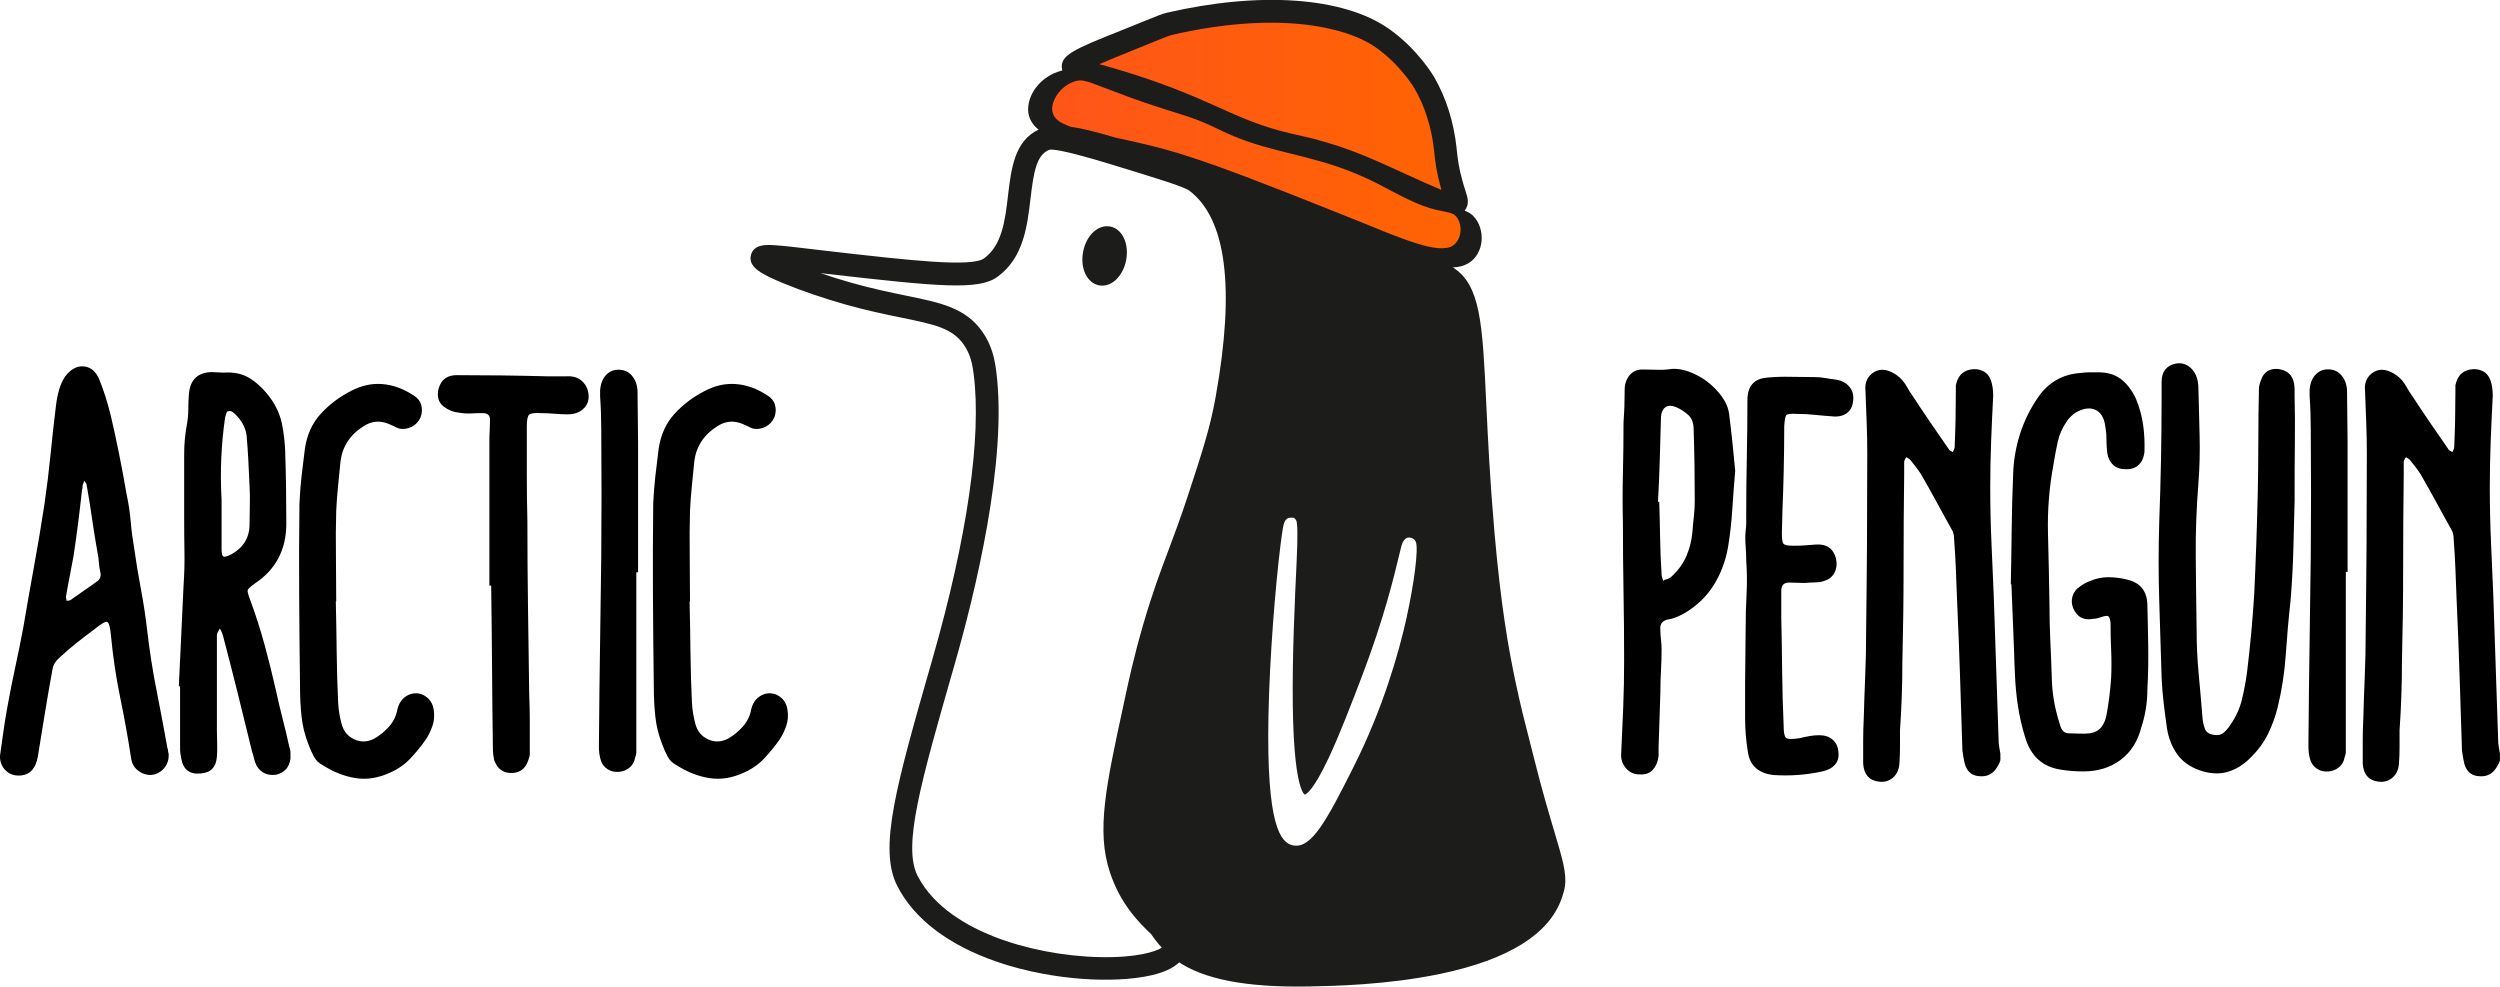 <svg xmlns="http://www.w3.org/2000/svg" xmlns:xlink="http://www.w3.org/1999/xlink" id="Layer_2" data-name="Layer 2" viewBox="0 0 542.57 214.14"><defs><style>      .cls-1 {        fill: url(#Adsız_degrade_7);      }      .cls-2 {        fill: #1c1c1b;      }    </style><linearGradient id="Ads&#x131;z_degrade_7" data-name="Ads&#x131;z degrade 7" x1="224.36" y1="29.66" x2="320.36" y2="29.66" gradientUnits="userSpaceOnUse"><stop offset="0" stop-color="#ff551a"></stop><stop offset="1" stop-color="#ff6401"></stop></linearGradient></defs><g id="Layer_1-2" data-name="Layer 1"><path class="cls-1" d="M319.39,48.39c-1.1-1.88-3.28-4.7-4.32-8.32-.53-1.84-.88-3.79-.88-3.8-.25-1.39-.36-2.57-.5-3.86-.35-3.32-1.35-8.97-4.59-14.51,0,0-3.24-5.55-9.12-9.65-8.59-6-25.58-7.84-46.22-3.07-1.18.27-3.89,1.48-9.38,3.67-6.39,2.55-10.23,5.03-11.46,5.76-1.9,1.13-3.45,2.14-4.54,2.88,0,0,0,0,0,0-2.91,1.74-4.75,5.12-3.72,7.78,1.68,4.3,10.1,4.54,24.02,8.19,10.96,2.88,23.87,8,49.68,18.24,9.17,3.64,16.26,6.62,19.81,4.32,2.36-1.53,2.89-5.25,1.22-7.65Z"></path><path class="cls-2" d="M240.93,49.16c-2.62-.49-5.2,1.93-5.87,5.51-.67,3.58.86,6.77,3.48,7.26,2.62.49,5.2-1.93,5.87-5.51s-.86-6.77-3.48-7.26Z"></path><path class="cls-2" d="M339.63,192.44c.4-2.93-.5-5.93-2.28-11.91-1.13-3.79-2.68-8.98-4.46-16.11-.29-1.16-.6-2.36-.92-3.62-.95-3.67-2.02-7.84-3.1-13-1.52-7.26-3.11-16.17-4.51-32.04-1-11.43-1.45-20.74-1.8-28.23-.83-17.47-1.23-25.67-7.25-29.5,1.2-.04,2.37-.29,3.42-.93,1.67-1,2.67-2.94,2.82-4.85s-.43-4.03-1.88-5.45c-.52-.51-1.14-.84-1.81-1.08,0,0,0,0,.01-.01,1.13-1.4.65-2.87.18-4.29-.17-.53-.39-1.18-.62-2.03-.86-3.08-1.05-4.78-1.28-6.94l-.03-.31c-.6-5.67-2.3-11.02-4.91-15.49-.14-.25-3.59-6.07-9.83-10.43-9.83-6.86-27.84-8.15-48.18-3.45-.99.23-2.41.81-5.25,1.97-1.23.5-2.71,1.11-4.49,1.82-10.42,4.16-13.56,5.42-12.96,8.53.01.07.04.14.06.21-.11.02-.22.04-.33.07-.04,0-.07.03-.1.04-3.66.98-6.99,4.43-7,8.35,0,1.85.94,3.31,2.27,4.37-5.23,2.46-5.94,8.47-6.63,14.28-.62,5.32-1.27,10.81-5.2,13.66-2.73,1.98-16.36.42-33.6-1.56-1.43-.16-2.77-.32-4-.47-3.27-.39-5.85-.69-7.66-.81-1.88-.13-4.72-.32-5.34,2.14-.67,2.7,2.56,4.26,7.2,6.17,3.85,1.59,8.7,3.24,13.31,4.54,4.76,1.34,8.7,2.15,12.17,2.86,7.08,1.45,10.98,2.25,13.49,5.82,1.53,2.17,1.92,4.43,2.17,6.39,1.77,13.66-1.4,35.61-8.92,61.79l-.07.25c-7.82,27.27-11.74,40.95-7.58,49.1,3.64,7.13,11.08,12.8,21.53,16.41,3.14,1.09,6.54,1.97,10.02,2.62,5.55,1.04,11.29,1.49,16.49,1.24,4.72-.22,10.42-1.07,13.14-3.7,2.47,1.62,5.93,3.12,11.15,4.1,4.31.81,9.82,1.26,16.96,1.13,5.07-.09,16.95-.31,28.58-2.74,14.68-3.07,23.53-8.55,26.29-16.29.4-1.13.62-1.92.72-2.65ZM245.29,11.15c1.78-.71,3.28-1.32,4.52-1.83,2.26-.92,3.89-1.59,4.5-1.73,22.38-5.17,37.54-2,44.26,2.69,5.33,3.72,8.37,8.83,8.4,8.88,2.26,3.87,3.74,8.55,4.27,13.53l.03.31c.23,2.19.46,4.26,1.43,7.74.05.17.09.33.14.48-1.83-.74-4.4-1.91-7.06-3.13-1.41-.65-2.98-1.36-4.69-2.13-6.65-3-9.9-4.06-12.91-4.97-2.99-.9-5.21-1.39-6.83-1.75-.34-.08-.67-.15-.98-.22-6.46-1.47-10.87-3.46-15.98-5.75-1.48-.67-3.01-1.35-4.64-2.05-6.64-2.84-13.75-5.28-21.19-7.29,2.25-.98,5.01-2.09,6.73-2.77ZM238.68,207.72c-7.82-.16-16.18-1.78-22.94-4.44-5.63-2.21-13.07-6.3-16.6-13.21-3.28-6.42.7-20.3,7.93-45.5l.07-.24c4.46-15.53,11.57-44.46,9.07-63.77-.35-2.73-.96-5.66-3.03-8.6-3.63-5.16-9.04-6.27-16.53-7.8-3.4-.7-7.25-1.49-11.83-2.78-2.38-.67-4.67-1.39-6.76-2.11.44.05.9.1,1.36.16,24.35,2.79,32.98,3.61,37.05.65,5.67-4.11,6.48-11,7.19-17.07.68-5.76,1.29-9.35,4.03-10.49h.03c.47-.17,2.74-.11,13.49,3.17l.15.05c9.05,2.77,15.59,4.76,16.73,5.62,8.05,6.04,9.99,21.06,5.76,44.66l-.04.23c-1.19,6.63-2.87,11.75-5.92,21.07-1.67,5.1-3.05,8.76-4.38,12.3-1.76,4.67-3.42,9.08-5.42,15.98-2.02,6.95-3.18,12.34-4.02,16.27l-.24,1.12c-3.81,17.6-5.91,27.3-2.97,36.25,2.27,6.9,6.2,10.87,9.01,13.53.63.96,1.37,1.93,2.28,2.9-1.36.87-5.5,2.22-13.46,2.05ZM271.48,38.78c-5.25-2-10.53-3.93-15.9-5.58-4.41-1.35-8.89-2.34-13.37-3.31-4.88-1.43-7.85-2.12-9.8-2.37-.08-.03-.15-.05-.23-.08-.52-.19-1.04-.41-1.54-.66-.21-.11-.41-.23-.62-.35-.03-.02-.06-.04-.09-.06,0,0,0,0,0,0-.1-.07-.2-.14-.29-.22-.17-.14-.33-.29-.49-.45-.02-.02-.04-.04-.05-.05,0,0,0,0,0,0-.07-.09-.13-.17-.2-.27-.06-.08-.11-.16-.16-.25,0-.01-.04-.08-.07-.13-.02-.06-.07-.17-.08-.19-.06-.16-.15-.44-.17-.53-.13-.65-.07-1.27.15-1.99.17-.58.59-1.39,1.02-1.96,1.01-1.36,2.37-2.31,3.95-2.77,0,0,.01,0,.03,0,0,0,0,0,0,0h0s0,0,.02,0c.07,0,.14-.03.21-.04.17-.03.33-.05.49-.06.16-.01.57.03.18-.02.17.02.34.03.52.05.37.06.73.15,1.09.25.1.03.19.06.29.09.01,0,.02,0,.03,0,.02,0,.04.01.07.02.26.09.52.18.78.28,3.5,1.29,6.96,2.68,10.49,3.9,2.02.69,4.05,1.36,6.08,2,.81.25,1.61.51,2.41.76.34.11.68.22,1.03.33.17.05.33.1.49.16.08.02.16.05.24.08.23.08-.07-.02.18.06,2.29.76,4.44,1.74,6.62,2.8,3.87,1.9,7.91,3.23,12.07,4.29,4.42,1.13,8.89,2.14,13.22,3.6,3.02,1.02,5.95,2.25,8.8,3.7,2.37,1.21,4.69,2.51,7.1,3.64,1.78.83,3.58,1.56,5.48,2.03.75.19,1.51.33,2.28.49.29.06.58.12.87.2.05.01.23.07.26.08.11.04.22.08.32.13.13.06.25.12.37.19.03.02.04.02.05.02.02.02.04.04.08.07.1.08.19.17.29.26,0,0,.01.01.02.02.08.09.15.19.22.29.45.64.69,1.4.75,2.19.12,1.52-.42,3.01-1.65,3.89-.05.04-.11.07-.17.1.2-.12.05-.03,0,0-.12.06-.24.12-.36.16-.12.05-.26.09-.39.14-.04.01-.08.02-.12.03-.04,0-.17.03-.2.04-.66.1-1.3.13-1.8.09-1.67-.13-3.31-.57-4.9-1.07-4.4-1.38-8.67-3.27-12.95-4.98-7.63-3.04-15.25-6.11-22.93-9.02ZM305.34,133.77c-1.74,7.85-5.15,19.87-11.52,32.56-5.91,11.76-9.19,17.89-13.13,17.15h-.05c-2.73-.56-5.8-4.24-5.35-28.01.25-13,1.52-28.32,2.6-37.05.19-1.52.36-2.72.5-3.58.2-1.2.44-2.55,1.84-2.49l.61.03.42.46q.55.6.14,9.19c-.38,8.06-.96,20.23-.83,30.87.21,17.32,2.25,19.33,2.6,19.55.28-.06,1.81-.75,5.23-8.04,2.36-5.03,4.88-11.62,7.11-17.45,4.81-12.58,7.02-21.79,8.08-26.21.24-1.02.42-1.75.56-2.27.58-2.08,1.67-1.85,2.03-1.78.47.1.86.41,1.07.85.7,1.46-.45,9.57-1.93,16.24Z"></path><g><path d="M0,164.03c.26-1.8.52-3.63.77-5.48.26-1.85.56-3.67.9-5.48.51-2.84,1.07-5.65,1.68-8.44.6-2.79,1.16-5.56,1.68-8.31.77-4.55,1.57-9.06,2.38-13.53.82-4.47,1.57-8.98,2.26-13.53.51-3.52.94-7.03,1.29-10.5.34-3.48.73-6.98,1.16-10.51.17-1.46.43-2.75.77-3.87.43-1.37.99-2.45,1.68-3.22,1.2-1.29,2.49-1.83,3.87-1.61,1.37.22,2.4,1.14,3.09,2.77.95,2.32,1.76,4.86,2.45,7.61,1.29,5.5,2.45,11.26,3.48,17.27.43,1.98.73,3.95.9,5.93.17,1.98.43,3.95.77,5.93.43,3.01.92,5.99,1.48,8.96.56,2.96,1.01,5.95,1.35,8.96.52,4.38,1.18,8.64,2,12.76.81,4.12,1.61,8.34,2.38,12.63.09.17.13.37.13.58s.04.41.13.58c.08,1.21-.22,2.24-.9,3.09-.69.86-1.59,1.38-2.71,1.55-1.03.09-2-.19-2.9-.84-.9-.64-1.44-1.52-1.61-2.64-.69-4.47-1.48-8.89-2.39-13.28-.9-4.38-1.57-8.85-2-13.41-.17-1.89-.45-2.9-.84-3.03-.39-.13-1.31.41-2.77,1.61-1.29.95-2.58,1.93-3.87,2.96-1.29,1.03-2.54,2.11-3.74,3.22-.77.69-1.25,1.42-1.42,2.19-.6,3.27-1.16,6.49-1.68,9.67-.52,3.18-1.03,6.36-1.55,9.54-.43,2.49-1.59,3.87-3.48,4.12-1.38.17-2.51-.15-3.41-.97-.9-.82-1.35-1.91-1.35-3.29ZM14.31,129.61c0,.09.02.19.06.32.04.13.06.28.06.45.52,0,.86-.08,1.03-.26.95-.69,1.89-1.35,2.84-2,.95-.64,1.89-1.31,2.84-2,.6-.43.82-1.07.64-1.93-.17-.69-.28-1.4-.32-2.13-.04-.73-.15-1.48-.32-2.26-.43-2.4-.82-4.81-1.16-7.22-.34-2.4-.73-4.81-1.16-7.22,0-.17-.06-.34-.19-.52-.13-.17-.24-.34-.32-.52-.09.17-.21.52-.39,1.03,0,.43-.04.77-.13,1.03-.26,2.41-.54,4.79-.84,7.15-.3,2.36-.63,4.7-.97,7.02-.26,1.46-.54,2.94-.84,4.45-.3,1.5-.58,3.03-.84,4.58Z"></path><path d="M38.81,148.94c.17-3.69.34-7.35.52-10.96.17-3.61.34-7.26.51-10.96.17-2.49.24-4.96.19-7.41s-.06-4.92-.06-7.41v-13.66c0-2.23.21-4.47.64-6.7.17-1.03.26-2.08.26-3.16s.04-2.13.13-3.16c.26-3.09,1.89-4.68,4.9-4.77.43,0,.86.02,1.29.06.43.04.86.06,1.29.06,2.32-.17,4.3.28,5.93,1.35,1.63,1.08,3.09,2.51,4.38,4.32,1.2,1.72,2,3.52,2.39,5.41.39,1.89.62,3.82.71,5.8.08,2.66.15,5.31.19,7.93.04,2.62.06,5.26.06,7.93,0,5.67-2.28,10.01-6.83,13.02-.95.69-1.46,1.16-1.55,1.42-.09.26.08.95.51,2.06,1.2,3.27,2.26,6.55,3.16,9.86.9,3.31,1.74,6.68,2.51,10.12.43,1.98.9,3.98,1.42,5.99.52,2.02.99,4.02,1.42,5.99.17.43.26.86.26,1.29v1.29c-.26,1.89-1.29,3.05-3.09,3.48-1.89.26-3.31-.39-4.25-1.93-.26-.52-.45-1.05-.58-1.61-.13-.56-.28-1.1-.45-1.61-1.03-4.21-2.06-8.4-3.09-12.57-1.03-4.17-2.11-8.36-3.22-12.57-.09-.26-.17-.49-.26-.71-.09-.21-.21-.45-.39-.71-.17.26-.32.52-.45.77-.13.26-.19.52-.19.77v20.49c0,.95.02,1.91.06,2.9.04.99.02,1.96-.06,2.9-.17,2.24-1.33,3.44-3.48,3.61-2.41.26-3.82-.82-4.25-3.22-.17-.86-.26-1.5-.26-1.93v-13.66c0-.08-.09-.13-.26-.13ZM48.09,108.47v10.7c0,.95.13,1.48.39,1.61s.81-.02,1.68-.45c2.66-1.46,4-3.65,4-6.57,0-1.46.02-2.86.06-4.19.04-1.33.02-2.69-.06-4.06-.09-1.8-.17-3.63-.26-5.48-.09-1.85-.22-3.72-.39-5.61-.26-1.72-1.12-3.26-2.58-4.64-.51-.52-.99-.69-1.42-.52-.17,0-.3.15-.39.45-.09.3-.17.58-.26.84-.86,5.93-1.12,11.9-.77,17.92Z"></path><path d="M72.88,130.51c.08,3.7.15,7.37.19,11.02.04,3.65.15,7.33.32,11.02.09,1.55.34,3.09.77,4.64.43,1.55,1.35,2.64,2.77,3.29,1.42.64,2.86.58,4.32-.19,1.2-.69,2.28-1.57,3.22-2.64.94-1.07,1.55-2.34,1.8-3.8.43-1.63,1.37-2.71,2.84-3.22,1.2-.34,2.3-.17,3.29.52.99.69,1.57,1.68,1.74,2.97.17,1.2.09,2.32-.26,3.35-.34,1.03-.82,2.02-1.42,2.97-1.03,1.46-2.15,2.84-3.35,4.12-1.2,1.29-2.66,2.32-4.38,3.09-2.58,1.2-5.09,1.61-7.54,1.22-2.45-.39-4.81-1.31-7.08-2.77-.88-.43-1.53-1.05-1.97-1.87-.44-.82-.83-1.7-1.18-2.64-.79-1.98-1.29-4-1.51-6.06-.22-2.06-.33-4.12-.33-6.19-.09-6.7-.15-13.38-.19-20.04-.04-6.66-.02-13.34.06-20.04.09-1.98.24-3.95.46-5.93.22-1.98.46-3.95.72-5.93.44-3.01,1.57-5.52,3.4-7.54,1.83-2.02,4-3.67,6.51-4.96,2.24-1.2,4.51-1.72,6.83-1.55,2.32.17,4.6.99,6.83,2.45.86.52,1.42,1.2,1.67,2.06.26.86.21,1.76-.13,2.71-.43.95-1.08,1.63-1.93,2.06-.86.43-1.76.56-2.71.39-.43-.17-.82-.34-1.16-.52-.34-.17-.73-.34-1.16-.52-1.89-.77-3.7-.6-5.41.52-3.01,1.89-4.68,4.51-5.03,7.86-.17,1.72-.34,3.46-.52,5.22-.17,1.76-.3,3.5-.39,5.22-.09,3.27-.11,6.55-.06,9.86.04,3.31.06,6.6.06,9.86h-.13Z"></path><path d="M106.21,127.1v-31.4c0-.77.02-1.52.07-2.25.04-.73.06-1.44.06-2.12.08-1.12-.43-1.67-1.55-1.67-.95,0-1.83.02-2.64.07-.82.04-1.7-.02-2.64-.19-1.12-.09-2.19-.52-3.22-1.31-.69-.52-1.1-1.2-1.22-2.03s-.02-1.64.32-2.42c.6-1.57,1.85-2.36,3.74-2.36,3.26,0,6.53.02,9.79.06,3.27.04,6.53.11,9.8.19h4.25c1.37-.08,2.49.26,3.35,1.05.86.79,1.33,1.79,1.42,3.01.09,1.22-.3,2.23-1.16,3.01-.86.79-1.98,1.18-3.35,1.18-.95,0-1.91-.04-2.9-.13-.99-.08-1.95-.13-2.9-.13-1.38-.08-2.24.02-2.58.32-.34.3-.52,1.14-.52,2.51v10.29c0,3.43.04,6.91.13,10.42,0,6.18.04,12.38.13,18.6.08,6.22.17,12.46.26,18.72.08,1.97.13,3.95.13,5.92v7.14c0,.39-.09.79-.26,1.22-.6,1.97-1.85,2.96-3.74,2.96s-3.05-.94-3.74-2.83c-.17-.86-.26-1.54-.26-2.06-.09-6.01-.15-11.97-.19-17.89-.04-5.92-.11-11.88-.19-17.89h-.39Z"></path><path d="M138.1,124.2v39.12c0,.3-.09.67-.26,1.1-.17.95-.58,1.68-1.23,2.19-.64.52-1.4.82-2.25.9-.95.09-1.78-.11-2.51-.58-.73-.47-1.22-1.14-1.48-2-.26-.86-.39-1.85-.39-2.97,0-2.06.02-4.12.06-6.19.04-2.06.06-4.17.06-6.32l.39-28.61c.08-9.11.08-18.26,0-27.46,0-1.2-.02-2.43-.06-3.67-.04-1.25-.11-2.47-.19-3.67v-1.29c.09-1.37.49-2.47,1.23-3.29.73-.82,1.65-1.22,2.77-1.22,1.2,0,2.17.43,2.9,1.29.73.86,1.14,1.93,1.22,3.22,0,1.89.02,3.76.06,5.61.04,1.85.06,3.72.06,5.61v28.23h-.39Z"></path><path d="M149.66,130.51c.08,3.7.15,7.37.19,11.02.04,3.65.15,7.33.32,11.02.09,1.55.34,3.09.77,4.64.43,1.55,1.35,2.64,2.77,3.29,1.42.64,2.86.58,4.32-.19,1.2-.69,2.28-1.57,3.22-2.64.94-1.07,1.55-2.34,1.8-3.8.43-1.63,1.37-2.71,2.84-3.22,1.2-.34,2.3-.17,3.29.52.99.69,1.57,1.68,1.74,2.97.17,1.2.09,2.32-.26,3.35-.34,1.03-.82,2.02-1.42,2.97-1.03,1.46-2.15,2.84-3.35,4.12-1.2,1.29-2.66,2.32-4.38,3.09-2.58,1.2-5.09,1.61-7.54,1.22-2.45-.39-4.81-1.31-7.08-2.77-.88-.43-1.53-1.05-1.97-1.87-.44-.82-.83-1.7-1.18-2.64-.79-1.98-1.29-4-1.51-6.06-.22-2.06-.33-4.12-.33-6.19-.09-6.7-.15-13.38-.19-20.04-.04-6.66-.02-13.34.06-20.04.09-1.98.24-3.95.46-5.93.22-1.98.46-3.95.72-5.93.44-3.01,1.57-5.52,3.4-7.54,1.83-2.02,4-3.67,6.51-4.96,2.24-1.2,4.51-1.72,6.83-1.55,2.32.17,4.6.99,6.83,2.45.86.52,1.42,1.2,1.67,2.06.26.86.21,1.76-.13,2.71-.43.95-1.08,1.63-1.93,2.06-.86.43-1.76.56-2.71.39-.43-.17-.82-.34-1.16-.52-.34-.17-.73-.34-1.16-.52-1.89-.77-3.7-.6-5.41.52-3.01,1.89-4.68,4.51-5.03,7.86-.17,1.72-.34,3.46-.52,5.22-.17,1.76-.3,3.5-.39,5.22-.09,3.27-.11,6.55-.06,9.86.04,3.31.06,6.6.06,9.86h-.13Z"></path></g><g><path d="M376.6,102.08c-.26,2.92-.47,5.74-.64,8.44-.17,2.71-.47,5.39-.9,8.06-.52,3.09-1.57,5.91-3.16,8.44-1.59,2.54-3.8,4.62-6.64,6.25-.52.26-1.03.5-1.55.71-.51.22-1.08.37-1.68.45-1.29.26-1.85,1.03-1.68,2.32,0,.69.04,1.38.13,2.06.08.69.13,1.38.13,2.06,0,1.55-.04,3.09-.13,4.64-.09,1.55-.13,3.09-.13,4.64l-.39,11.99v1.93c-.17,1.29-.6,2.3-1.29,3.03-.69.73-1.63,1.05-2.84.97-1.2,0-2.19-.45-2.96-1.35s-1.11-1.95-1.03-3.16c.17-3.44.32-6.83.45-10.18.13-3.35.19-6.7.19-10.05,0-4.98-.04-9.93-.13-14.82-.09-4.9-.13-9.84-.13-14.82-.09-3.69-.09-7.37,0-11.02.09-3.65.13-7.33.13-11.02.08-1.2.15-2.38.19-3.54.04-1.16.06-2.34.06-3.54s.34-2.23,1.03-3.09c.69-.86,1.63-1.29,2.84-1.29,1.12,0,2.19.02,3.22.06,1.03.04,2.1-.02,3.22-.19,1.12-.08,2.36.13,3.74.64s2.66,1.22,3.87,2.13c1.2.9,2.25,1.98,3.16,3.22.9,1.25,1.44,2.56,1.61,3.93.26,2.06.49,4.12.71,6.19.21,2.06.41,4.04.58,5.93ZM359.84,108.91h.26c.08,2.58.15,5.18.19,7.8.04,2.62.15,5.26.32,7.93,0,.26.04.5.13.71.08.22.17.45.25.71.17-.17.38-.28.63-.32.25-.04.51-.15.76-.32.17-.08.38-.26.63-.52,1.35-1.29,2.36-2.73,3.03-4.32.67-1.59,1.1-3.29,1.26-5.09.09-1.2.19-2.34.32-3.42.13-1.07.19-2.21.19-3.42,0-2.66-.02-5.3-.06-7.93-.04-2.62-.11-5.26-.19-7.93-.08-1.2-.48-2.13-1.2-2.77-.72-.64-1.54-1.18-2.47-1.61-1.01-.43-1.82-.45-2.4-.06-.59.39-.93,1.1-1.01,2.13-.09,3.09-.17,6.17-.26,9.22-.09,3.05-.21,6.12-.39,9.22Z"></path><path d="M378.86,136.24c0-2.4.06-4.81.19-7.22.13-2.4.11-4.85-.07-7.35,0-1.03-.04-2.08-.13-3.16-.09-1.07-.09-2.17,0-3.29.09-.6.13-1.16.13-1.68v-1.8c0-4.12.04-8.25.13-12.37.08-4.12.13-8.29.13-12.5,0-3.01,1.37-4.64,4.12-4.9,1.72-.17,3.46-.24,5.22-.19,1.76.04,3.5.06,5.22.06.77,0,1.52.06,2.25.19.73.13,1.44.24,2.13.32,1.37.17,2.43.69,3.16,1.55.73.86,1.01,1.89.84,3.09-.09,1.2-.56,2.11-1.42,2.71-.86.6-1.98.82-3.35.64-1.2-.08-2.43-.19-3.67-.32-1.25-.13-2.47-.19-3.67-.19-1.38-.08-2.17,0-2.39.26-.22.26-.37,1.07-.45,2.45,0,6.02-.13,12.12-.39,18.3,0,.86-.02,1.7-.06,2.51-.04.82-.06,1.66-.06,2.51,0,1.2.13,1.93.39,2.19.26.26.95.39,2.06.39.86,0,1.68-.02,2.45-.07.77-.04,1.59-.11,2.45-.19,2.32-.17,3.78.82,4.38,2.97.26,1.12.17,2.13-.26,3.03-.43.9-1.16,1.53-2.19,1.87-.43.17-.92.28-1.48.32-.56.04-1.1.06-1.61.06-.77.09-1.55.11-2.32.06-.77-.04-1.55-.06-2.32-.06-1.12,0-1.68.6-1.68,1.8v5.8c.08,3.87.15,7.76.19,11.67.04,3.91.15,7.8.32,11.67,0,1.55.17,2.47.52,2.77.34.3,1.33.32,2.96.06.69-.17,1.4-.32,2.13-.45.73-.13,1.44-.19,2.13-.19,1.2,0,2.17.32,2.9.97.73.64,1.14,1.48,1.23,2.51.17,1.2-.06,2.17-.71,2.9-.64.73-1.57,1.22-2.77,1.48-3.53.77-7.09,1.03-10.7.77-1.46-.17-2.66-.64-3.61-1.42-.95-.77-1.55-1.89-1.8-3.35-.43-2.49-.64-5.03-.64-7.6v-7.61c0-1.98.02-3.97.06-5.99.04-2.02.06-4.02.06-5.99Z"></path><path d="M434.15,164.99c-.17.52-.34.9-.52,1.16-.86,1.63-2.11,2.41-3.74,2.32-1.8,0-2.96-.9-3.48-2.71-.17-.69-.34-1.63-.51-2.84-.17-5.41-.34-10.83-.52-16.24-.17-5.41-.39-10.87-.64-16.37-.09-2.23-.17-4.47-.26-6.7-.09-2.23-.21-4.47-.39-6.7,0-.52-.09-1.03-.26-1.55-1.2-2.15-2.37-4.25-3.48-6.32-1.12-2.06-2.28-4.12-3.48-6.19-.34-.52-.71-1.03-1.1-1.55-.39-.52-.8-1.03-1.23-1.55-.09-.08-.34-.26-.77-.52-.17.17-.28.32-.32.45-.04.13-.11.28-.19.45v2.71c-.09,6.79-.13,13.58-.13,20.37s-.09,13.58-.26,20.37c0,2.49-.04,4.98-.13,7.48-.09,2.49-.21,4.98-.39,7.48v3.61c0,1.2-.04,2.41-.13,3.61-.09,1.29-.56,2.3-1.42,3.03-.86.73-1.89,1.01-3.09.84-2.06-.26-3.18-1.55-3.35-3.87v-4.96c0-1.59.04-3.24.13-4.96.08-3.09.19-6.19.32-9.28.13-3.09.19-6.19.19-9.28.08-6.44.15-12.89.19-19.33.04-6.44.06-12.93.06-19.46,0-2.23-.04-4.49-.13-6.77-.09-2.28-.17-4.58-.26-6.9-.17-1.63.32-2.9,1.48-3.8,1.16-.9,2.51-1.01,4.06-.32.94.43,1.76,1.03,2.45,1.8.43.52.8,1.05,1.1,1.61.3.56.66,1.14,1.1,1.74,1.29,1.98,2.58,3.91,3.87,5.8,1.29,1.89,2.62,3.82,4,5.8.08.17.21.3.39.39.17.09.34.17.52.26.08-.17.17-.36.26-.58.08-.21.13-.41.13-.58.08-1.98.15-3.93.19-5.86.04-1.93.06-3.89.06-5.86v-1.55c.17-.94.52-1.72,1.03-2.32.52-.6,1.25-.99,2.19-1.16.95-.17,1.82-.07,2.64.32.81.39,1.4,1.05,1.74,2,.34.95.51,2.06.51,3.35-.17,3.27-.32,6.57-.45,9.93-.13,3.35-.19,6.66-.19,9.93,0,4.04.08,8.04.26,11.99.17,3.95.34,7.91.51,11.86.17,5.16.34,10.31.52,15.47.17,5.16.34,10.31.52,15.47,0,.52.04,1.03.13,1.55.08.52.17,1.03.26,1.55v1.42Z"></path><path d="M436.4,126.83c.08-3.95.15-7.91.19-11.86.04-3.95.15-7.95.32-11.99.08-3.01.58-5.93,1.48-8.76.9-2.84,2.21-5.5,3.93-7.99,2.23-3.26,5.33-5.03,9.28-5.29.6-.08,1.16-.13,1.68-.13h1.68c2.15-.08,3.91.39,5.28,1.42s2.49,2.49,3.35,4.38c.77,1.89,1.29,3.8,1.55,5.74.26,1.93.34,3.89.26,5.86-.17,1.2-.62,2.13-1.35,2.77-.73.64-1.7.92-2.9.84-1.12,0-2.02-.36-2.71-1.1-.69-.73-1.07-1.7-1.16-2.9-.09-.95-.13-1.85-.13-2.71s-.09-1.76-.26-2.71c-.26-1.8-.99-2.97-2.19-3.48-1.2-.52-2.62-.3-4.25.64-.77.52-1.42,1.16-1.93,1.93-.95,1.38-1.59,2.84-1.93,4.38-.34,1.55-.64,3.14-.9,4.77-.95,5.07-1.35,10.12-1.22,15.15.13,5.03.24,10.08.32,15.14,0,2.75.06,5.48.19,8.18.13,2.71.23,5.44.32,8.19.08,3.35.69,6.7,1.8,10.05.26,1.12.86,1.72,1.8,1.8.77,0,1.55.02,2.32.06.77.04,1.55.02,2.32-.06,1.12-.17,1.95-.62,2.51-1.35.56-.73.92-1.57,1.1-2.51.26-1.37.47-2.75.64-4.12.17-1.37.3-2.75.39-4.12.09-1.98.09-3.95,0-5.93-.09-1.98-.13-3.95-.13-5.93-.09-.77-.24-1.25-.45-1.42-.22-.17-.71-.13-1.48.13-.26.09-.54.17-.84.26-.3.09-.62.13-.97.13-2.06.43-3.53-.34-4.38-2.32-.34-.86-.39-1.72-.13-2.58.26-.86.77-1.55,1.55-2.06.69-.52,1.37-.9,2.06-1.16,1.37-.6,2.75-.9,4.12-.9s2.75.17,4.13.52c2.92.69,4.38,2.58,4.38,5.67.08,3.01.15,6.04.19,9.09.04,3.05-.02,6.08-.19,9.09,0,1.38-.11,2.75-.32,4.12-.22,1.38-.54,2.71-.97,4-.77,3.09-2.28,5.48-4.51,7.15-2.24,1.68-4.94,2.51-8.12,2.51-1.72,0-3.35-.13-4.9-.39-3.95-.6-6.53-2.96-7.73-7.09-.69-2.23-1.2-4.49-1.55-6.77-.34-2.28-.56-4.53-.64-6.77-.09-1.72-.15-3.37-.19-4.96-.04-1.59-.11-3.24-.19-4.96l-.39-9.67h-.13Z"></path><path d="M498.01,108.01c-.09,2.84-.17,6.25-.26,10.25s-.3,8.06-.64,12.18c-.43,3.87-.77,7.73-1.03,11.6-.26,3.87-.85,7.73-1.79,11.6-.51,1.98-1.2,3.85-2.05,5.61-.85,1.76-2.01,3.37-3.46,4.83-1.62,1.72-3.37,2.86-5.25,3.42-1.88.56-3.93.45-6.15-.32-2.15-.77-3.78-1.95-4.9-3.54-1.12-1.59-1.85-3.46-2.19-5.61-.26-1.8-.49-3.61-.71-5.41-.21-1.8-.37-3.65-.45-5.54-.17-5.67-.34-11.28-.52-16.82-.17-5.54-.17-11.15,0-16.82.17-4.64.3-9.19.39-13.66.08-4.47.13-9.02.13-13.66v-3.22c0-2.23,1.03-3.57,3.09-4,.95-.17,1.8-.02,2.58.45.77.47,1.37,1.18,1.8,2.13.34.77.52,1.76.52,2.97.08,3.44.17,6.85.26,10.25.08,3.4,0,6.77-.26,10.12-.43,5.41-.63,10.74-.58,15.98.04,5.24.11,10.57.19,15.98,0,3.18.15,6.36.45,9.54.3,3.18.58,6.4.84,9.67.08.77.26,1.5.51,2.19.26.69.86,1.12,1.8,1.29.95.17,1.7.02,2.26-.45.56-.47,1.05-1.05,1.48-1.74,1.2-1.72,2.04-3.57,2.51-5.54.47-1.98.84-3.95,1.1-5.93.34-2.84.64-5.65.9-8.44.26-2.79.47-5.56.64-8.31.34-7.13.6-14.39.77-21.78.08-3.87.13-7.67.13-11.41s.04-7.54.13-11.41c0-.52.13-1.12.39-1.8.59-1.89,1.86-2.75,3.8-2.58,1.94.26,3.08,1.29,3.42,3.09.08.43.13.9.13,1.42v1.42c.08,3.27.11,6.6.06,9.99-.04,3.4-.06,7.41-.06,12.05Z"></path><path d="M509.11,124.12v39.12c0,.3-.09.67-.26,1.1-.17.95-.58,1.68-1.23,2.19-.64.52-1.4.82-2.25.9-.95.09-1.78-.11-2.51-.58-.73-.47-1.22-1.14-1.48-2-.26-.86-.39-1.85-.39-2.97,0-2.06.02-4.12.06-6.19.04-2.06.06-4.17.06-6.32l.39-28.61c.08-9.11.08-18.26,0-27.46,0-1.2-.02-2.43-.06-3.67-.04-1.25-.11-2.47-.19-3.67v-1.29c.09-1.37.49-2.47,1.23-3.29.73-.82,1.65-1.22,2.77-1.22,1.2,0,2.17.43,2.9,1.29.73.86,1.14,1.93,1.22,3.22,0,1.89.02,3.76.06,5.61.04,1.85.06,3.72.06,5.61v28.23h-.39Z"></path><path d="M542.57,164.99c-.17.52-.34.9-.52,1.16-.86,1.63-2.11,2.41-3.74,2.32-1.8,0-2.96-.9-3.48-2.71-.17-.69-.34-1.63-.51-2.84-.17-5.41-.34-10.83-.52-16.24-.17-5.41-.39-10.87-.64-16.37-.09-2.23-.17-4.47-.26-6.7-.09-2.23-.21-4.47-.39-6.7,0-.52-.09-1.03-.26-1.55-1.2-2.15-2.37-4.25-3.48-6.32-1.12-2.06-2.28-4.12-3.48-6.19-.34-.52-.71-1.03-1.1-1.55-.39-.52-.8-1.03-1.23-1.55-.09-.08-.34-.26-.77-.52-.17.17-.28.32-.32.45-.04.13-.11.28-.19.45v2.71c-.09,6.79-.13,13.58-.13,20.37s-.09,13.58-.26,20.37c0,2.49-.04,4.98-.13,7.48-.09,2.49-.21,4.98-.39,7.48v3.61c0,1.2-.04,2.41-.13,3.61-.09,1.29-.56,2.3-1.42,3.03-.86.73-1.89,1.01-3.09.84-2.06-.26-3.18-1.55-3.35-3.87v-4.96c0-1.59.04-3.24.13-4.96.08-3.09.19-6.19.32-9.28.13-3.09.19-6.19.19-9.28.08-6.44.15-12.89.19-19.33.04-6.44.06-12.93.06-19.46,0-2.23-.04-4.49-.13-6.77-.09-2.28-.17-4.58-.26-6.9-.17-1.63.32-2.9,1.48-3.8,1.16-.9,2.51-1.01,4.06-.32.94.43,1.76,1.03,2.45,1.8.43.52.8,1.05,1.1,1.61.3.56.66,1.14,1.1,1.74,1.29,1.98,2.58,3.91,3.87,5.8,1.29,1.89,2.62,3.82,4,5.8.08.17.21.3.39.39.17.09.34.17.52.26.08-.17.17-.36.26-.58.08-.21.13-.41.13-.58.08-1.98.15-3.93.19-5.86.04-1.93.06-3.89.06-5.86v-1.55c.17-.94.52-1.72,1.03-2.32.52-.6,1.25-.99,2.19-1.16.95-.17,1.82-.07,2.64.32.81.39,1.4,1.05,1.74,2,.34.95.51,2.06.51,3.35-.17,3.27-.32,6.57-.45,9.93-.13,3.35-.19,6.66-.19,9.93,0,4.04.08,8.04.26,11.99.17,3.95.34,7.91.51,11.86.17,5.16.34,10.31.52,15.47.17,5.16.34,10.31.52,15.47,0,.52.04,1.03.13,1.55.08.52.17,1.03.26,1.55v1.42Z"></path></g></g></svg>